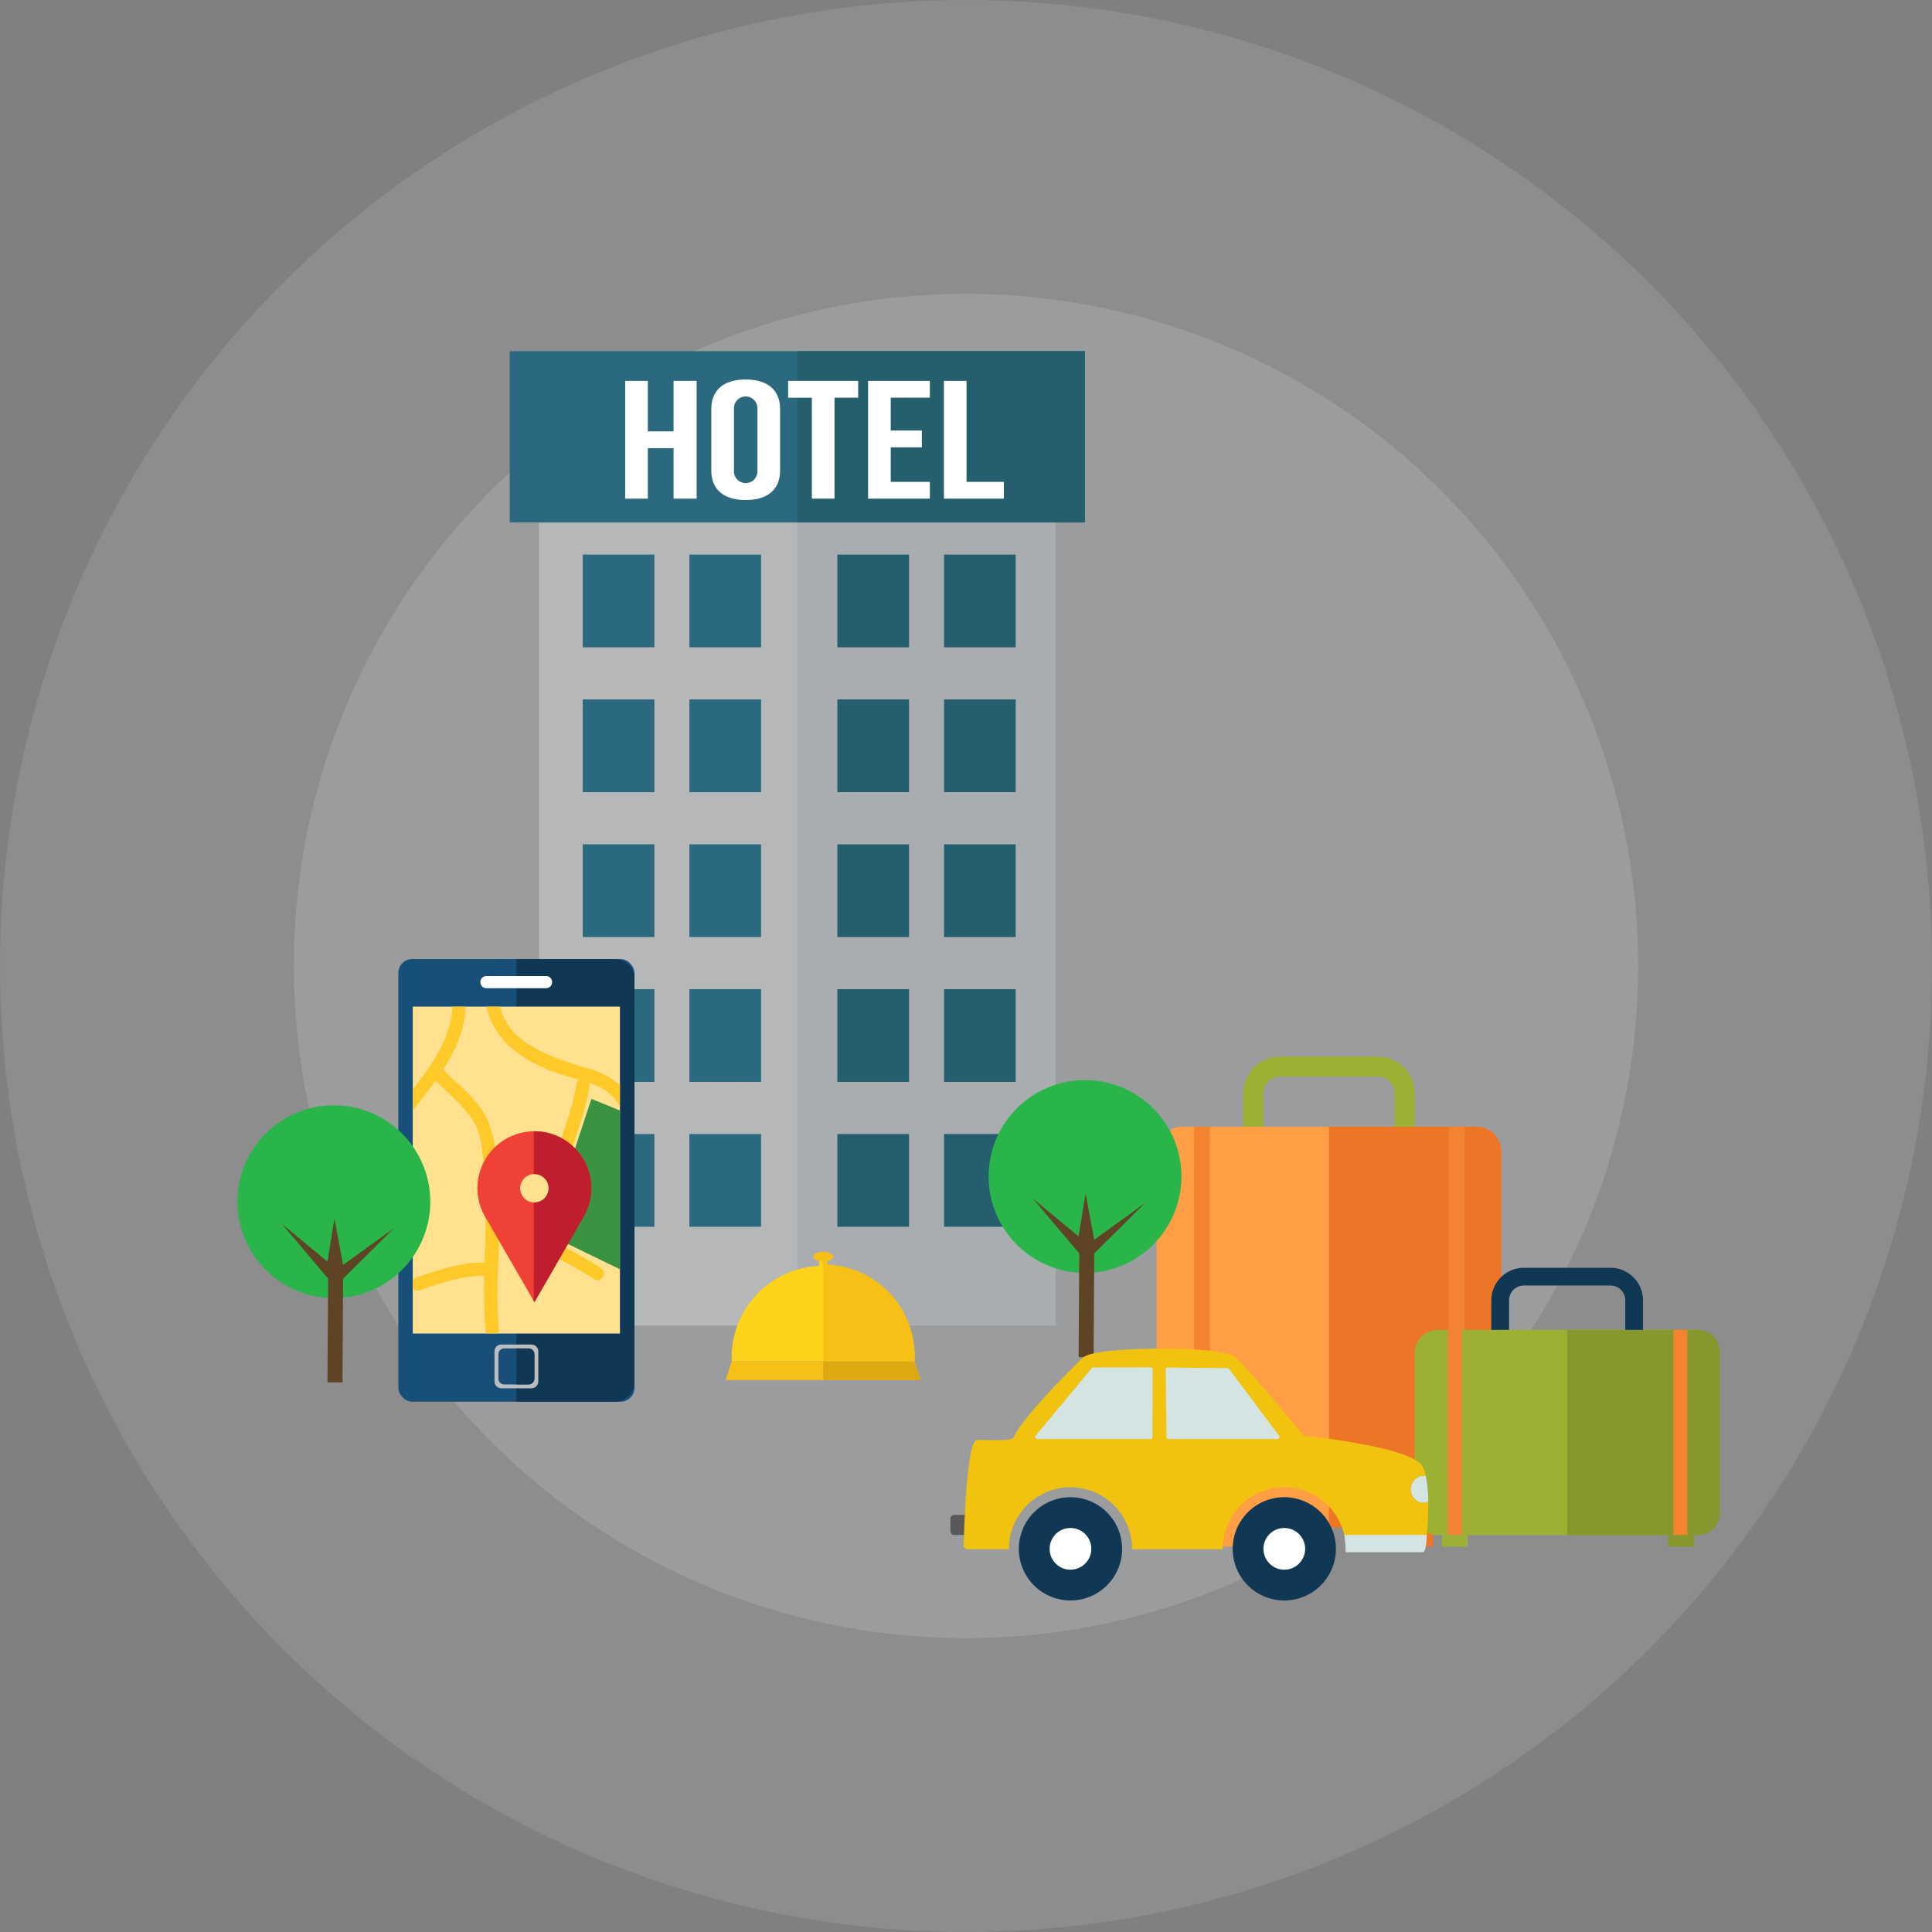 <?xml version="1.0" encoding="UTF-8"?>
<svg xmlns="http://www.w3.org/2000/svg" width="436.891" height="436.891" viewBox="0 0 436.891 436.891">
  <rect x="0" y="0" width="436.891" height="436.891" fill="#808080" stroke="none"/>
  <g transform="translate(-184.109 -884.109)">
    <g transform="translate(-432.26 798.055)">
      <circle cx="152.003" cy="152.003" r="152.003" transform="translate(682.811 152.497)" fill="#d5d7db" opacity="0.204"></circle>
      <circle cx="218.445" cy="218.445" r="218.445" transform="translate(616.369 86.055)" fill="#d5d7db" opacity="0.152"></circle>
    </g>
    <g transform="translate(-689.438 646.543)">
      <g transform="translate(988.81 316.973)">
        <rect width="116.842" height="199.157" transform="translate(6.625 21.195)" fill="rgba(213,215,219,0.45)"></rect>
        <rect width="58.422" height="199.157" transform="translate(65.045 21.195)" fill="rgba(120,126,140,0.19)"></rect>
        <rect width="16.203" height="20.967" transform="translate(16.514 46.005)" fill="#2b697e"></rect>
        <rect width="16.202" height="20.967" transform="translate(40.638 46.005)" fill="#2b697e"></rect>
        <rect width="16.204" height="20.967" transform="translate(74.093 46.005)" fill="#255e6d"></rect>
        <rect width="16.202" height="20.967" transform="translate(98.218 46.005)" fill="#255e6d"></rect>
        <rect width="16.203" height="20.968" transform="translate(16.514 78.762)" fill="#2b697e"></rect>
        <rect width="16.202" height="20.968" transform="translate(40.638 78.762)" fill="#2b697e"></rect>
        <rect width="16.204" height="20.968" transform="translate(74.093 78.762)" fill="#255e6d"></rect>
        <rect width="16.202" height="20.968" transform="translate(98.218 78.762)" fill="#255e6d"></rect>
        <rect width="16.203" height="20.968" transform="translate(16.514 111.521)" fill="#2b697e"></rect>
        <rect width="16.202" height="20.968" transform="translate(40.638 111.521)" fill="#2b697e"></rect>
        <rect width="16.204" height="20.968" transform="translate(74.093 111.521)" fill="#255e6d"></rect>
        <rect width="16.202" height="20.968" transform="translate(98.218 111.521)" fill="#255e6d"></rect>
        <rect width="16.203" height="20.966" transform="translate(16.514 144.28)" fill="#2b697e"></rect>
        <rect width="16.202" height="20.966" transform="translate(40.638 144.28)" fill="#2b697e"></rect>
        <rect width="16.204" height="20.966" transform="translate(74.093 144.28)" fill="#255e6d"></rect>
        <rect width="16.202" height="20.966" transform="translate(98.218 144.28)" fill="#255e6d"></rect>
        <rect width="16.203" height="20.967" transform="translate(16.514 177.037)" fill="#2b697e"></rect>
        <rect width="16.202" height="20.967" transform="translate(40.638 177.037)" fill="#2b697e"></rect>
        <rect width="16.204" height="20.967" transform="translate(74.093 177.037)" fill="#255e6d"></rect>
        <rect width="16.202" height="20.967" transform="translate(98.218 177.037)" fill="#255e6d"></rect>
        <rect width="130.094" height="38.739" fill="#2b697e"></rect>
        <rect width="65.048" height="38.739" transform="translate(65.045)" fill="#255e6d"></rect>
        <g transform="translate(26.114 6.42)">
          <path d="M994.7,348.389h-5.121V321.753H994.7v11.418h5.819V321.753h5.218v26.636h-5.218V336.977H994.7Z" transform="translate(-989.583 -321.449)" fill="#fff"></path>
          <path d="M1003.43,328.233c0-4.262,2.744-6.7,7.775-6.7s7.776,2.435,7.776,6.7v13.854c0,4.26-2.75,6.694-7.776,6.694s-7.775-2.433-7.775-6.694Zm5.123,14.118a2.654,2.654,0,0,0,5.307,0V327.968a2.654,2.654,0,0,0-5.307,0Z" transform="translate(-983.954 -321.537)" fill="#fff"></path>
          <path d="M1015.784,321.753h15.833v3.8h-5.353v22.832h-5.121V325.558h-5.359Z" transform="translate(-978.932 -321.449)" fill="#fff"></path>
          <path d="M1033.757,332.978h7.032v3.806h-7.032v7.8h8.848v3.8h-13.971V321.753h13.971v3.8h-8.848Z" transform="translate(-973.708 -321.449)" fill="#fff"></path>
          <path d="M1040.824,321.753h5.121v22.832h8.431v3.8h-13.552Z" transform="translate(-968.753 -321.449)" fill="#fff"></path>
        </g>
      </g>
      <g transform="translate(1135.093 476.493)">
        <path d="M5.892,0H72.056a5.89,5.89,0,0,1,5.89,5.89V84.83a5.889,5.889,0,0,1-5.889,5.889H5.889A5.889,5.889,0,0,1,0,84.83V5.892A5.892,5.892,0,0,1,5.892,0Z" transform="translate(0 15.851)" fill="#ff9e45"></path>
        <path d="M1188.131,382.073h-33.408v90.719h33.408a5.567,5.567,0,0,0,5.566-5.569V387.639A5.566,5.566,0,0,0,1188.131,382.073Z" transform="translate(-1115.751 -366.223)" fill="#ed7626"></path>
        <path d="M1138.759,381.154v-7.548a3.776,3.776,0,0,1,3.773-3.772h22.14a3.774,3.774,0,0,1,3.771,3.772v7.548h4.529v-7.548a8.311,8.311,0,0,0-8.3-8.3h-22.14a8.311,8.311,0,0,0-8.3,8.3v7.548Z" transform="translate(-1114.628 -365.304)" fill="#9cb033"></path>
        <rect width="3.567" height="90.719" transform="translate(8.483 15.851)" fill="#f38331"></rect>
        <rect width="3.567" height="90.719" transform="translate(66.108 15.851)" fill="#f38331"></rect>
        <rect width="8.377" height="4.241" transform="translate(14.278 106.569)" fill="#ff9e45"></rect>
        <rect width="8.376" height="4.241" transform="translate(54.155 106.569)" fill="#ed7626"></rect>
      </g>
      <g transform="translate(1193.436 524.257)">
        <path d="M5.216,0H63.787A5.214,5.214,0,0,1,69,5.214V41.2a5.212,5.212,0,0,1-5.212,5.212H5.214A5.214,5.214,0,0,1,0,41.2V5.216A5.216,5.216,0,0,1,5.216,0Z" transform="translate(0 14.032)" fill="#9cb033"></path>
        <path d="M1241.289,430.682h-29.574V477.1h29.574a4.928,4.928,0,0,0,4.928-4.93V435.608A4.927,4.927,0,0,0,1241.289,430.682Z" transform="translate(-1177.216 -416.649)" fill="#86972d"></path>
        <path d="M1197.583,429.869v-6.682a3.343,3.343,0,0,1,3.34-3.34h19.6a3.341,3.341,0,0,1,3.339,3.34v6.682h4.009v-6.682a7.359,7.359,0,0,0-7.348-7.351h-19.6a7.358,7.358,0,0,0-7.347,7.351v6.682Z" transform="translate(-1176.222 -415.836)" fill="#103754"></path>
        <rect width="3.162" height="46.416" transform="translate(7.507 14.032)" fill="#f38331"></rect>
        <rect width="3.158" height="46.416" transform="translate(58.522 14.032)" fill="#f38331"></rect>
        <rect width="5.829" height="2.597" transform="translate(6.173 60.449)" fill="#9cb033"></rect>
        <rect width="5.829" height="2.597" transform="translate(57.328 60.449)" fill="#86972d"></rect>
      </g>
      <g transform="translate(963.623 454.451)">
        <rect width="53.399" height="100.085" rx="3.13" fill="#174f78"></rect>
        <path d="M994.389,414.717h-22.3V514.8h22.3a4.4,4.4,0,0,0,4.4-4.4v-91.28A4.4,4.4,0,0,0,994.389,414.717Z" transform="translate(-945.392 -414.717)" fill="#103754"></path>
        <rect width="46.797" height="73.846" transform="translate(3.302 10.778)" fill="#f1f2f2"></rect>
        <g transform="translate(3.302 10.778)">
          <rect width="46.797" height="73.846" transform="translate(0)" fill="#ffe18f"></rect>
          <g transform="translate(0 0)">
            <path d="M997.447,440.131a17.469,17.469,0,0,0-6.741-3.653c-8.429-2.592-18.131-5.34-20.391-14.1h-3.037c1.792,8.182,9.063,12.8,17.245,15.429,1.214.391,2.471.72,3.713,1.072a1.229,1.229,0,0,0-.577.906c-1.1,6.7-3.91,12.917-5.606,19.46a1.485,1.485,0,0,0,2.862.789c1.7-6.543,4.512-12.763,5.606-19.46a1.516,1.516,0,0,0-.2-1.055c2.8.944,5.352,2.28,6.944,5.09.065.115.12.235.18.35Z" transform="translate(-950.65 -422.38)" fill="#ffc929"></path>
            <path d="M964.383,422.38c-.3,7.006-4.608,13.148-8.927,18.625v4.73c1.7-2.128,3.485-4.342,5.139-6.658,3.056,3.163,6.66,5.872,8.85,9.746,1.367,2.419,1.608,5.543,1.917,8.251.323,2.824.443,5.671.526,8.511.142,4.86-.08,9.763-.235,14.664-5.357-.1-10.4,1.674-15.422,3.359a1.477,1.477,0,0,0-.775.579v1.738a1.264,1.264,0,0,0,1.565.544c4.748-1.591,9.494-3.317,14.553-3.252a103.338,103.338,0,0,0,.384,13.009h2.954a116.684,116.684,0,0,1-.107-16.476q.146-4.177.138-8.366c6.7,4.94,14.549,8.065,21.5,12.626,1.606,1.054,3.091-1.516,1.5-2.563-7.388-4.845-15.927-7.975-22.788-13.621a1.7,1.7,0,0,0-.256-.172c-.036-1.834-.087-3.668-.176-5.5-.245-5.121-.491-10.891-3.065-15.446-2.27-4.016-6.222-6.817-9.357-10.144,2.785-4.342,4.885-9.04,5.051-14.186Z" transform="translate(-955.456 -422.38)" fill="#ffc929"></path>
          </g>
          <path d="M993.5,439.808l-6.448-2.615L977,467.7l16.5,8.017Z" transform="translate(-946.698 -416.358)" fill="#3a9341"></path>
          <g transform="translate(14.594 28.16)">
            <path d="M978.71,442.4h0a12.872,12.872,0,0,0-11.148,19.318l11.148,19.32,11.149-19.32A12.875,12.875,0,0,0,978.71,442.4Zm0,16.1h0a3.218,3.218,0,1,1,0-6.436h0a3.218,3.218,0,1,1,0,6.436Z" transform="translate(-965.832 -442.401)" fill="#ef4136"></path>
            <path d="M975.027,442.4c-.046,0-.091,0-.136,0v9.664c.045,0,.09-.006.136-.006a3.218,3.218,0,1,1,0,6.436c-.046,0-.091-.006-.136-.007V480.8l.136.236,11.149-19.32A12.875,12.875,0,0,0,975.027,442.4Z" transform="translate(-962.149 -442.401)" fill="#be1e2d"></path>
          </g>
        </g>
        <path d="M967.7,420.191a1.376,1.376,0,1,1,0-2.751h13.483a1.376,1.376,0,0,1,0,2.751Z" transform="translate(-947.738 -413.61)" fill="#fff"></path>
        <path d="M1.564,0H8.341A1.565,1.565,0,0,1,9.906,1.565V8.34A1.564,1.564,0,0,1,8.342,9.9H1.565A1.565,1.565,0,0,1,0,8.338V1.564A1.564,1.564,0,0,1,1.564,0Z" transform="translate(21.747 87.159)" fill="#bbbdbf"></path>
        <path d="M970.517,477.31a1.323,1.323,0,0,0-1.321,1.321v5.5a1.324,1.324,0,0,0,1.321,1.322h5.5a1.324,1.324,0,0,0,1.322-1.322v-5.5a1.323,1.323,0,0,0-1.322-1.321Zm0,0a1.323,1.323,0,0,0-1.321,1.321v5.5a1.324,1.324,0,0,0,1.321,1.322h5.5a1.324,1.324,0,0,0,1.322-1.322v-5.5a1.323,1.323,0,0,0-1.322-1.321Z" transform="translate(-946.569 -389.272)" fill="#174f78"></path>
        <path d="M974.843,477.31h-2.751v8.146h2.751a1.324,1.324,0,0,0,1.322-1.322v-5.5A1.323,1.323,0,0,0,974.843,477.31Z" transform="translate(-945.392 -389.272)" fill="#103754"></path>
      </g>
      <g transform="translate(927.244 487.509)">
        <path d="M970.848,460.022a21.8,21.8,0,1,0-21.8,21.8A21.8,21.8,0,0,0,970.848,460.022Z" transform="translate(-927.244 -438.221)" fill="#2ab54b"></path>
        <path d="M944.7,493.462l.148-23.455-10.475-12.389h0l10.326,8.555,1.574-9.734,1.967,10.472,11.5-8.31-11.5,11.407-.148,23.455Z" transform="translate(-924.346 -430.815)" fill="#5f4325"></path>
      </g>
      <g transform="translate(1097.102 481.809)">
        <path d="M1091.614,455.969a21.8,21.8,0,1,0-21.8,21.8A21.8,21.8,0,0,0,1091.614,455.969Z" transform="translate(-1048.01 -434.168)" fill="#2ab54b"></path>
        <path d="M1065.465,489.41l.148-23.455-10.475-12.389h0l10.326,8.554,1.574-9.734,1.967,10.472,11.5-8.31-11.5,11.407-.148,23.455Z" transform="translate(-1045.112 -426.762)" fill="#5f4325"></path>
      </g>
      <g transform="translate(1037.645 520.624)">
        <path d="M1048.03,485.743c.024-.411.062-.82.062-1.236a20.7,20.7,0,0,0-41.395,0c0,.416.038.826.062,1.236Z" transform="translate(-1005.346 -460.934)" fill="#fcd21b"></path>
        <path d="M1042.048,485.743c.024-.411.062-.82.062-1.236a20.7,20.7,0,0,0-20.7-20.7v21.933Z" transform="translate(-999.364 -460.934)" fill="#f6c016"></path>
        <rect width="1.853" height="2.47" transform="translate(21.122 1.13)" fill="#fcd21b"></rect>
        <rect width="0.926" height="2.47" transform="translate(22.048 1.13)" fill="#f6c016"></rect>
        <path d="M1024.284,462.894c0-.625-.994-1.129-2.228-1.129s-2.228.5-2.228,1.129,1,1.129,2.228,1.129S1024.284,463.519,1024.284,462.894Z" transform="translate(-1000.008 -461.765)" fill="#f6c016"></path>
        <path d="M1048.421,479.4h-41.334l-1.35,4.209h44.1Z" transform="translate(-1005.736 -454.594)" fill="#f6c016"></path>
        <path d="M1021.412,483.613h22.048l-1.412-4.209h-20.636Z" transform="translate(-999.364 -454.594)" fill="#dda812"></path>
      </g>
      <g transform="translate(1088.461 542.535)">
        <path d="M1074.5,474.954h-9.39a.888.888,0,0,0-.954.8v2.933a.887.887,0,0,0,.954.8h9.39a.887.887,0,0,0,.957-.8v-2.933a.888.888,0,0,0-.957-.8" transform="translate(-1064.158 -437.352)" fill="#58595b"></path>
        <path d="M1143.369,470.722a11.675,11.675,0,1,0,11.673,11.676,11.69,11.69,0,0,0-11.673-11.676" transform="translate(-1067.858 -437.12)" fill="#103754"></path>
        <path d="M1143.773,487.514a4.713,4.713,0,1,1,4.713-4.712,4.718,4.718,0,0,1-4.713,4.712" transform="translate(-1068.261 -437.524)" fill="#fff"></path>
        <path d="M1092.212,470.723a11.675,11.675,0,1,0,11.675,11.675,11.689,11.689,0,0,0-11.675-11.675" transform="translate(-1065.055 -437.12)" fill="#103754"></path>
        <path d="M1092.616,487.514a4.713,4.713,0,1,1,4.712-4.712,4.719,4.719,0,0,1-4.712,4.712" transform="translate(-1065.459 -437.524)" fill="#fff"></path>
        <path d="M1177.09,465.593a3.076,3.076,0,0,0,0,6.132,2.618,2.618,0,0,0,1.155-.271,30.074,30.074,0,0,0-.533-5.78,2.647,2.647,0,0,0-.622-.08" transform="translate(-1070.189 -436.839)" fill="#d3e4e3"></path>
        <path d="M1168.4,466.994a2.955,2.955,0,0,1,2.83-3.067,2.643,2.643,0,0,1,.622.08,8.708,8.708,0,0,0-.755-2.217c-2.4-4.458-26.938-6.949-26.938-6.949s-13.6-16.7-15.732-17.929-8.963-1.739-16.006-1.739-16.59.478-18.2,2.091-13.165,12.8-15.644,18.08c-.36.763-5.651.478-8.2.478s-3.027,23.44-3.027,23.44a.953.953,0,0,0,.9,1.286h9.325c0-.033-.007-.065-.007-.1a13.92,13.92,0,0,1,27.84,0c0,.032,0,.064,0,.1h20.524c0-.033-.007-.065-.007-.1a13.92,13.92,0,0,1,27.84,0c0,.032,0,.064,0,.1h17.109a.954.954,0,0,0,.955-.953,83.4,83.4,0,0,0,.564-9.809,2.62,2.62,0,0,1-1.155.271,2.953,2.953,0,0,1-2.83-3.064" transform="translate(-1064.33 -435.173)" fill="#f1c30f"></path>
        <path d="M1110.973,455.393a.478.478,0,0,1-.478.476h-25.567a.477.477,0,0,1-.436-.285.471.471,0,0,1,.084-.514l12.67-15.241a.477.477,0,0,1,.352-.157l12.953-.018a.478.478,0,0,1,.478.476Z" transform="translate(-1065.27 -435.419)" fill="#d3e4e3"></path>
        <path d="M1141.345,455.6a.475.475,0,0,1-.428.268h-24.594a.479.479,0,0,1-.479-.476l-.177-15.2a.476.476,0,0,1,.476-.477l13.484.116a.482.482,0,0,1,.374.18l11.29,15.087a.48.48,0,0,1,.053.507" transform="translate(-1066.98 -435.422)" fill="#d3e4e3"></path>
        <path d="M1176.126,483.652H1158.7a22.975,22.975,0,0,0-.308-3.9h18.653s-.038,3.9-.921,3.9" transform="translate(-1069.32 -437.615)" fill="#d3e4e3"></path>
      </g>
    </g>
  </g>
</svg>
